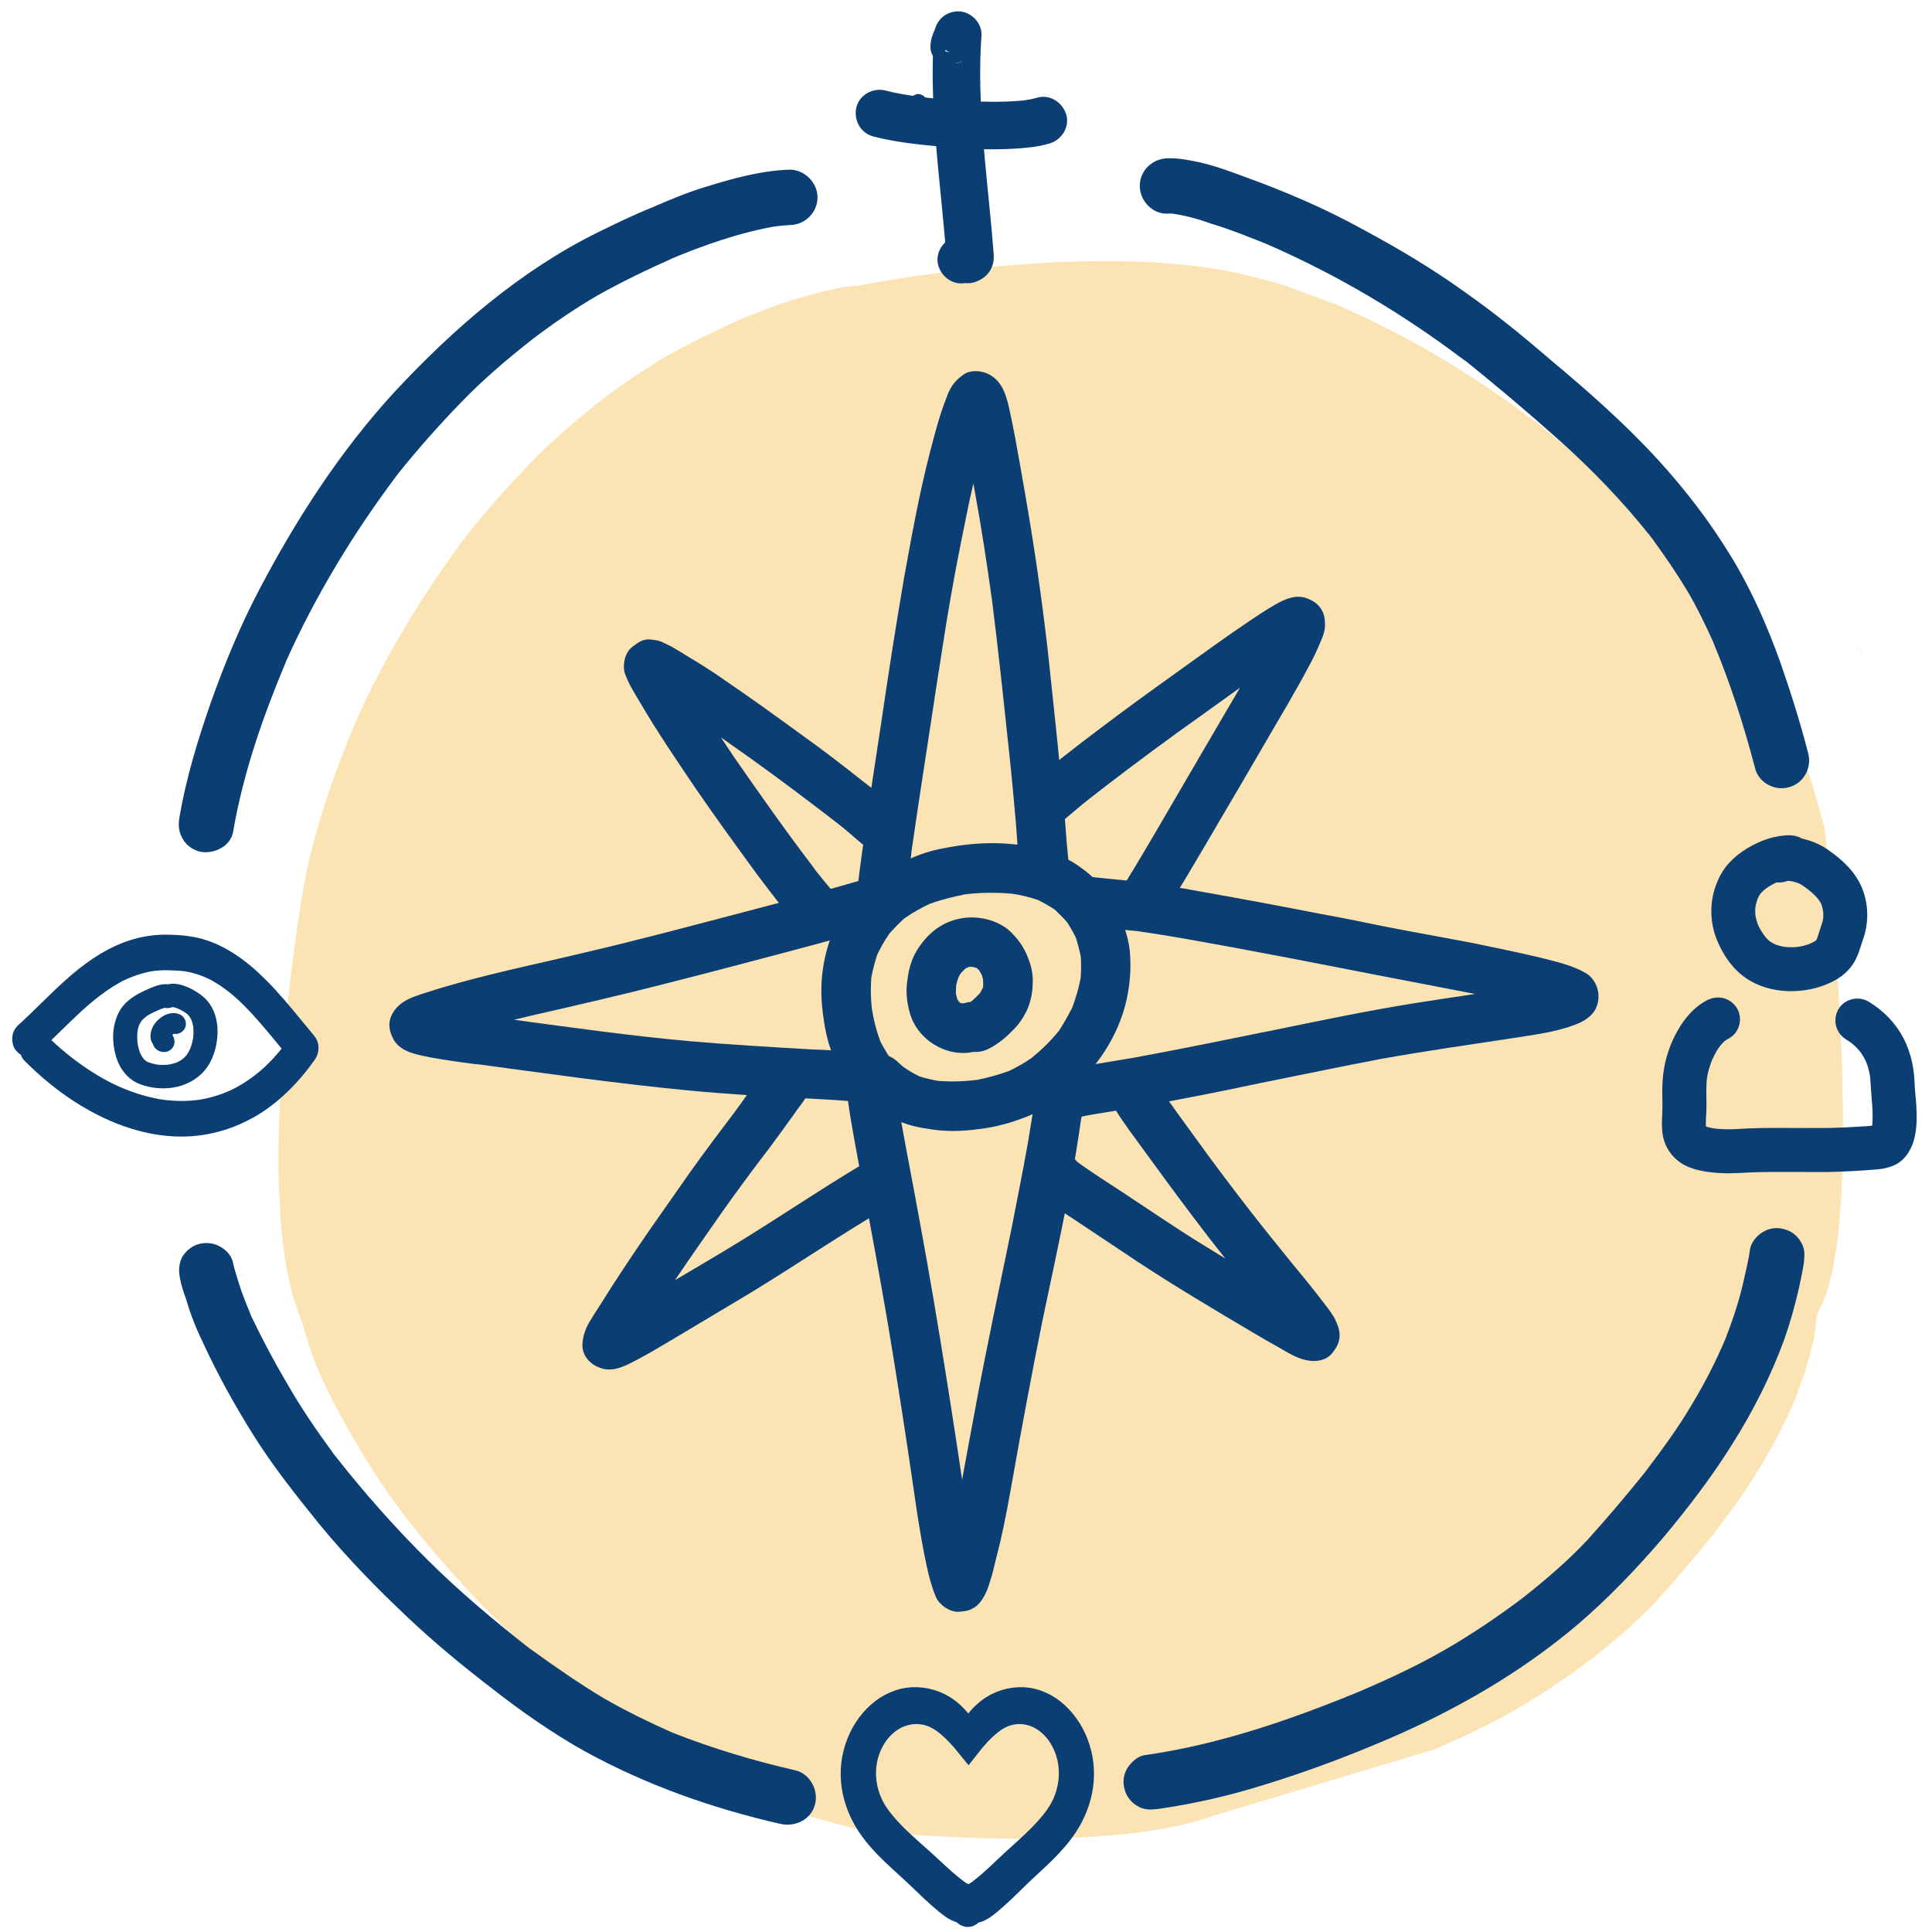 <?xml version="1.0" encoding="UTF-8"?>
<svg xmlns="http://www.w3.org/2000/svg" xmlns:xlink="http://www.w3.org/1999/xlink" width="111px" height="111px" viewBox="0 0 111 111" version="1.1">
  <title>Group 28</title>
  <defs>
    <polygon id="path-1" points="0 0 71 0 71 73 0 73"></polygon>
  </defs>
  <g id="Startseite" stroke="none" stroke-width="1" fill="none" fill-rule="evenodd">
    <g id="EKvW-Ehrenamtsportal-01" transform="translate(-904, -1319)">
      <g id="Group-28" transform="translate(905, 1320)">
        <g id="Group-3" transform="translate(29, 22)">
          <mask id="mask-2" fill="white">
            <use xlink:href="#path-1"></use>
          </mask>
          <g id="Clip-2"></g>
        </g>
        <g id="Group-22" transform="translate(15, 14)">
          <path d="M15.307,75.19 C15.285,75.161 15.263,75.13 15.241,75.098 C15.234,75.088 15.226,75.079 15.218,75.069 C15.248,75.109 15.277,75.15 15.307,75.19" id="Fill-1" fill="#0B3F73"></path>
          <path d="M15.059,74.867 C15.112,74.935 15.166,75.001 15.219,75.069 C15.186,75.025 15.154,74.981 15.122,74.937 C15.102,74.913 15.081,74.889 15.059,74.867" id="Fill-3" fill="#0B3F73"></path>
          <path d="M26.218,86.026 C26.25,86.049 26.282,86.073 26.314,86.096 C26.295,86.08 26.276,86.066 26.257,86.051 C26.244,86.042 26.232,86.034 26.218,86.026" id="Fill-5" fill="#0B3F73"></path>
          <path d="M26.542,86.275 C26.52,86.252 26.497,86.231 26.475,86.211 C26.421,86.173 26.368,86.134 26.314,86.096 C26.391,86.155 26.466,86.216 26.542,86.275" id="Fill-7" fill="#0B3F73"></path>
          <path d="M10.337,66.888 C10.384,66.987 10.431,67.085 10.479,67.183 C10.467,67.155 10.456,67.127 10.444,67.099 C10.413,67.029 10.379,66.959 10.337,66.888" id="Fill-9" fill="#0B3F73"></path>
          <path d="M10.511,67.261 C10.502,67.239 10.493,67.217 10.484,67.194 C10.482,67.191 10.481,67.187 10.479,67.183 C10.49,67.21 10.5,67.235 10.511,67.261" id="Fill-11" fill="#0B3F73"></path>
          <path d="M40.408,4.499 C40.437,4.495 40.465,4.494 40.494,4.49 C40.56,4.478 40.624,4.46 40.69,4.448 C40.597,4.466 40.508,4.483 40.408,4.499" id="Fill-13" fill="#0B3F73"></path>
          <path d="M90.985,22.488 C90.941,22.432 90.895,22.377 90.851,22.321 C90.877,22.358 90.904,22.394 90.931,22.431 C90.949,22.449 90.966,22.469 90.985,22.488" id="Fill-15" fill="#0B3F73"></path>
          <g id="Group-19" transform="translate(0, 0)" fill="#FCE3B4">
            <path d="M88.826,32.586 C88.18,30.101 87.384,27.64 86.39,25.279 C86.422,25.358 86.464,25.439 86.503,25.518 C86.024,24.467 85.52,23.398 84.924,22.396 C84.309,21.372 83.632,20.39 82.931,19.43 C82.874,19.367 82.825,19.302 82.778,19.23 C81.214,17.268 79.473,15.463 77.617,13.796 C75.753,12.131 73.839,10.516 71.875,8.95 C71.975,9.049 72.099,9.124 72.198,9.223 C68.669,6.539 64.867,4.277 60.815,2.513 L57.584,1.32 L55.349,0.742 C46.566,-1.25 33.378,1.399 33.378,1.399 C33.083,1.422 32.789,1.449 32.495,1.49 C30.333,1.882 28.277,2.611 26.27,3.462 C26.394,3.413 26.518,3.363 26.642,3.313 C25.176,3.959 23.734,4.655 22.318,5.451 C21.022,6.205 19.792,7.05 18.588,7.962 C17.142,9.099 15.744,10.286 14.464,11.615 C13.203,12.923 12.014,14.258 10.872,15.684 C8.325,19.062 6.121,22.689 4.388,26.565 C4.399,26.544 4.41,26.523 4.423,26.502 C3.106,29.634 1.962,32.915 1.391,36.27 C1.391,36.27 -1.739,54.096 1.393,61.055 C1.467,61.403 1.591,61.751 1.691,62.099 C1.898,62.788 2.168,63.436 2.444,64.1 C2.458,64.131 2.471,64.163 2.484,64.194 C3.113,65.502 3.786,66.769 4.524,68.014 C5.316,69.389 6.196,70.675 7.122,71.936 C7.166,71.989 7.205,72.044 7.242,72.098 C8.93,74.249 10.733,76.285 12.676,78.204 C14.43,79.934 16.319,81.527 18.258,83.051 C18.337,83.101 18.408,83.152 18.475,83.211 C19.859,84.215 21.266,85.191 22.717,86.058 C23.989,86.791 25.308,87.428 26.629,88.017 C28.942,88.927 31.299,89.636 33.703,90.184 C33.703,90.184 47.387,91.66 53.709,89.319 L66.43,85.505 C66.348,85.54 66.268,85.58 66.186,85.615 C66.31,85.566 66.434,85.516 66.559,85.466 L66.535,85.457 C68.1,84.78 69.627,84.06 71.107,83.205 C72.643,82.307 74.111,81.317 75.534,80.24 C76.816,79.22 78.071,78.153 79.185,76.966 C80.329,75.7 81.425,74.409 82.497,73.073 C83.433,71.832 84.381,70.566 85.174,69.212 C85.925,67.977 86.58,66.695 87.142,65.367 C87.572,64.255 87.953,63.104 88.207,61.929 C88.331,61.358 88.274,60.721 88.555,60.19 C91.392,54.822 88.826,32.586 88.826,32.586" id="Fill-17"></path>
          </g>
          <path d="M90.736,22.165 C90.75,22.188 90.763,22.209 90.777,22.23 C90.801,22.261 90.826,22.291 90.85,22.321 C90.812,22.269 90.774,22.217 90.736,22.165" id="Fill-20" fill="#0B3F73"></path>
        </g>
        <path d="M53.026,61.121 C53.066,61.127 53.106,61.134 53.147,61.14 C53.106,61.135 53.066,61.127 53.026,61.121 M52.769,61.096 C52.807,61.096 52.847,61.099 52.888,61.104 C52.849,61.101 52.809,61.099 52.769,61.096 M49.952,59.543 L49.952,59.521 C49.988,59.57 50.032,59.625 50.075,59.681 C50.072,59.68 50.069,59.679 50.065,59.678 C50.03,59.632 49.993,59.587 49.952,59.543 M49.486,58.655 C49.519,58.712 49.547,58.767 49.572,58.823 C49.543,58.767 49.514,58.712 49.486,58.655 M60.544,57.035 C60.526,57.08 60.509,57.125 60.491,57.169 C60.506,57.122 60.525,57.078 60.544,57.035 M61.083,55.246 C61.078,55.31 61.073,55.375 61.068,55.438 C61.068,55.379 61.074,55.314 61.083,55.246 M60.815,52.877 C60.864,52.975 60.911,53.073 60.957,53.175 C60.897,53.076 60.855,52.976 60.815,52.877 M50.087,52.653 C50.058,52.687 50.029,52.721 49.996,52.754 C50.026,52.72 50.056,52.686 50.087,52.653 M50.218,52.465 C50.176,52.534 50.134,52.595 50.087,52.652 C50.13,52.59 50.173,52.528 50.218,52.465 M59.623,51.275 C59.683,51.316 59.743,51.357 59.803,51.4 C59.736,51.361 59.678,51.32 59.623,51.275 M52.343,50.953 C52.282,50.977 52.218,51 52.148,51.023 C52.213,50.999 52.278,50.977 52.343,50.953 M54.833,50.313 C54.757,50.328 54.67,50.344 54.581,50.358 C54.665,50.343 54.749,50.328 54.833,50.313 M57.141,50.345 C57.66,50.424 58.156,50.542 58.648,50.713 C58.984,50.883 59.296,51.056 59.602,51.262 C59.861,51.506 60.098,51.745 60.329,52.01 C60.505,52.293 60.663,52.569 60.806,52.857 C60.924,53.23 61.016,53.578 61.093,53.95 C61.126,54.363 61.116,54.776 61.087,55.189 C60.972,55.783 60.812,56.349 60.595,56.91 C60.354,57.37 60.11,57.812 59.831,58.235 C59.36,58.811 58.846,59.311 58.277,59.777 C57.861,60.062 57.443,60.311 56.985,60.519 C57.096,60.475 57.207,60.43 57.34,60.386 C56.616,60.68 55.908,60.887 55.157,61.039 C54.415,61.134 53.674,61.155 52.932,61.106 C52.566,61.045 52.208,60.959 51.841,60.849 C51.504,60.685 51.195,60.505 50.88,60.284 C50.777,60.191 50.67,60.089 50.551,59.987 C50.413,59.855 50.256,59.754 50.088,59.686 C49.905,59.427 49.743,59.149 49.594,58.866 C49.354,58.238 49.19,57.591 49.086,56.925 C49.086,56.927 49.087,56.93 49.087,56.932 C49.026,56.349 49.014,55.763 49.06,55.169 C49.146,54.716 49.252,54.299 49.397,53.863 C49.364,53.945 49.319,54.027 49.28,54.109 C49.508,53.592 49.768,53.119 50.087,52.653 C50.364,52.342 50.645,52.047 50.953,51.768 C51.426,51.441 51.908,51.162 52.451,50.914 C53.122,50.681 53.795,50.508 54.479,50.377 C55.373,50.275 56.249,50.271 57.141,50.345 M52.969,47.784 C51.971,47.983 51.017,48.427 50.129,48.893 C49.042,49.492 48.199,50.446 47.489,51.445 C47.134,51.933 46.845,52.532 46.646,53.109 C46.424,53.774 46.291,54.44 46.224,55.128 C46.135,56.06 46.224,56.991 46.38,57.923 C46.601,59.232 47.112,60.497 47.955,61.54 C48.088,61.703 48.26,61.813 48.45,61.879 C48.482,61.916 48.517,61.951 48.554,61.984 C48.776,62.205 48.998,62.427 49.264,62.605 C49.708,62.938 50.107,63.182 50.617,63.404 C51.194,63.648 51.771,63.781 52.392,63.869 C53.346,64.025 54.278,64.003 55.232,63.869 C56.231,63.759 57.163,63.492 58.094,63.115 C59.048,62.716 59.914,62.139 60.713,61.451 C62.266,60.075 63.442,58.123 63.797,56.082 C63.93,55.35 63.974,54.64 63.93,53.907 C63.885,52.975 63.575,52.132 63.197,51.311 C62.909,50.624 62.377,50.025 61.866,49.492 C61.578,49.181 61.201,48.915 60.846,48.671 C60.491,48.427 60.069,48.227 59.648,48.072 C58.489,47.626 57.265,47.442 56.036,47.442 C55.006,47.442 53.971,47.571 52.969,47.784" id="Fill-1" fill="#0B3F73"></path>
        <path d="M54.346,20.527 C54.102,20.704 53.924,20.86 53.747,21.104 C53.592,21.326 53.481,21.548 53.392,21.814 C52.97,22.857 52.704,23.944 52.416,25.031 C51.794,27.449 51.351,29.934 50.907,32.397 C50.441,35.126 50.019,37.855 49.62,40.584 C49.243,43.092 48.844,45.599 48.511,48.106 C48.378,49.06 48.267,49.992 48.178,50.946 C48.089,51.722 48.888,52.366 49.598,52.366 C49.975,52.366 50.33,52.211 50.596,51.944 C50.885,51.656 50.974,51.323 51.018,50.946 C51.129,49.903 51.24,48.838 51.395,47.795 C51.373,47.928 51.351,48.062 51.329,48.172 C51.639,46.065 51.95,43.957 52.283,41.827 C52.638,39.475 52.993,37.145 53.37,34.793 C53.703,32.73 54.102,30.667 54.523,28.625 C54.641,28.012 54.778,27.399 54.924,26.785 C54.953,26.947 54.983,27.11 55.012,27.272 C55.389,29.313 55.699,31.377 55.988,33.44 C55.974,33.357 55.968,33.282 55.961,33.204 C56.353,36.308 56.681,39.411 57.008,42.515 C57.142,43.757 57.253,45 57.364,46.242 C57.43,47.152 57.474,48.039 57.608,48.949 C57.674,49.282 57.985,49.615 58.273,49.792 C58.584,49.97 58.983,50.036 59.36,49.925 C59.715,49.836 60.026,49.592 60.203,49.282 C60.391,48.982 60.404,48.683 60.377,48.37 C60.378,48.378 60.38,48.386 60.381,48.394 C60.314,47.795 60.27,47.218 60.226,46.619 C60.159,45.643 60.048,44.667 59.959,43.691 C59.715,41.206 59.449,38.721 59.183,36.236 C58.85,33.396 58.451,30.578 57.963,27.76 C57.763,26.562 57.541,25.342 57.319,24.121 C57.208,23.544 57.097,22.968 56.964,22.391 C56.809,21.703 56.587,20.993 55.966,20.594 C55.725,20.429 55.385,20.323 55.05,20.323 C54.797,20.323 54.547,20.384 54.346,20.527" id="Fill-3" fill="#0B3F73"></path>
        <path d="M48.564,59.602 C47.765,59.824 47.41,60.6 47.566,61.355 C47.699,61.976 47.765,62.642 47.876,63.285 C48.098,64.594 48.342,65.881 48.586,67.19 C49.074,69.764 49.54,72.315 49.984,74.889 C50.406,77.418 50.805,79.926 51.182,82.455 C51.515,84.629 51.781,86.848 52.247,89 C52.38,89.621 52.536,90.198 52.78,90.775 C52.979,91.219 53.623,91.663 54.133,91.596 C54.421,91.574 54.643,91.552 54.91,91.396 C55.198,91.241 55.398,90.975 55.553,90.686 C55.775,90.287 55.886,89.821 56.019,89.4 C56.174,88.801 56.307,88.201 56.463,87.602 C56.751,86.382 56.973,85.117 57.195,83.875 C57.727,80.88 58.282,77.907 58.881,74.933 C59.414,72.426 59.946,69.919 60.434,67.412 C60.691,66.05 60.917,64.679 61.112,63.303 C61.152,63.169 61.172,63.029 61.171,62.888 C61.233,62.441 61.29,61.993 61.345,61.545 C61.339,61.613 61.333,61.683 61.322,61.754 C61.344,61.621 61.366,61.51 61.388,61.399 C61.455,61 61.433,60.645 61.233,60.29 C61.055,59.979 60.745,59.735 60.39,59.646 C59.702,59.447 58.77,59.868 58.637,60.645 C58.571,61.022 58.526,61.421 58.482,61.821 C58.432,62.158 58.33,62.545 58.342,62.907 C58.254,63.491 58.147,64.076 58.06,64.639 C57.772,66.28 57.439,67.9 57.128,69.52 C56.418,73.003 55.664,76.487 55.02,79.992 C54.766,81.332 54.525,82.671 54.277,84.011 C53.872,81.294 53.447,78.558 53.001,75.843 C52.536,72.981 52.025,70.141 51.493,67.279 C51.226,65.881 50.96,64.483 50.716,63.085 C50.605,62.531 50.517,61.976 50.428,61.421 C50.383,61.155 50.361,60.867 50.295,60.6 C50.184,59.953 49.534,59.553 48.922,59.553 C48.799,59.553 48.679,59.569 48.564,59.602" id="Fill-5" fill="#0B3F73"></path>
        <path d="M64.401,52.507 C64.363,52.502 64.325,52.497 64.287,52.491 C64.257,52.488 64.228,52.485 64.198,52.483 C64.262,52.494 64.331,52.502 64.401,52.507 M62.092,49.426 L61.981,49.426 C61.226,49.271 60.45,49.626 60.25,50.425 C60.051,51.113 60.472,52.022 61.226,52.155 C61.626,52.244 62.025,52.266 62.402,52.311 C63.013,52.368 63.607,52.425 64.198,52.483 C64.168,52.477 64.139,52.472 64.111,52.466 C64.17,52.474 64.228,52.483 64.287,52.491 C64.354,52.498 64.421,52.503 64.488,52.51 C64.459,52.51 64.43,52.509 64.401,52.507 C66.279,52.77 68.156,53.127 70.013,53.465 C72.032,53.842 74.029,54.219 76.048,54.618 C78.51,55.106 81.018,55.572 83.503,56.06 C83.581,56.076 83.659,56.092 83.737,56.108 C82.571,56.285 81.417,56.454 80.263,56.637 C77.645,57.059 75.071,57.591 72.475,58.124 C69.702,58.679 66.951,59.255 64.155,59.766 C62.469,60.054 60.783,60.298 59.119,60.675 C58.364,60.853 57.921,61.696 58.12,62.428 C58.342,63.205 59.119,63.604 59.873,63.427 C61.315,63.072 62.78,62.872 64.244,62.628 C66.618,62.206 69.014,61.74 71.388,61.23 C73.718,60.764 76.048,60.276 78.377,59.832 C80.862,59.389 83.347,59.034 85.832,58.656 C87.053,58.457 88.317,58.324 89.471,57.88 C90.048,57.68 90.625,57.303 90.78,56.682 C90.98,55.994 90.669,55.217 90.07,54.884 C89.293,54.441 88.339,54.241 87.496,54.019 C86.187,53.709 84.878,53.442 83.591,53.176 C82.149,52.91 80.729,52.644 79.309,52.377 C77.8,52.089 76.292,51.756 74.783,51.49 C72.52,51.046 70.257,50.625 67.994,50.225 C66.84,50.003 65.664,49.826 64.488,49.67 C63.556,49.56 62.624,49.493 61.715,49.382 C61.826,49.404 61.959,49.426 62.092,49.426" id="Fill-7" fill="#0B3F73"></path>
        <path d="M27.014,57.383 C27.05,57.387 27.085,57.391 27.117,57.398 C27.083,57.393 27.048,57.389 27.014,57.383 M48.95,49.433 C48.084,49.677 47.219,49.943 46.354,50.165 C44.845,50.587 43.314,50.986 41.805,51.385 C38.743,52.184 35.704,53.005 32.642,53.715 C29.602,54.447 26.54,55.046 23.567,56 C23.079,56.156 22.547,56.311 22.125,56.6 C21.792,56.844 21.526,57.154 21.415,57.554 C21.304,57.975 21.415,58.352 21.615,58.73 C22.036,59.462 22.99,59.595 23.723,59.75 C24.654,59.928 25.609,60.039 26.54,60.172 C26.43,60.149 26.296,60.127 26.163,60.105 C30.246,60.66 34.328,61.237 38.411,61.636 C40.696,61.858 42.981,61.991 45.244,62.102 C46.487,62.169 47.752,62.235 48.994,62.368 C49.349,62.39 49.748,62.191 49.992,61.947 C50.259,61.68 50.414,61.325 50.414,60.948 C50.414,60.571 50.259,60.194 49.992,59.928 C49.704,59.639 49.371,59.55 48.994,59.528 C47.818,59.395 46.664,59.329 45.488,59.284 C43.203,59.151 40.918,59.018 38.61,58.818 C35.239,58.517 31.884,58.039 28.531,57.59 C28.859,57.509 29.187,57.43 29.514,57.354 C32.132,56.755 34.75,56.156 37.323,55.49 C39.609,54.913 41.872,54.314 44.135,53.715 C45.377,53.382 46.642,53.05 47.885,52.695 C48.484,52.517 49.083,52.34 49.704,52.184 C50.458,51.985 50.902,51.164 50.702,50.431 C50.515,49.792 49.929,49.393 49.296,49.393 C49.182,49.393 49.065,49.405 48.95,49.433" id="Fill-9" fill="#0B3F73"></path>
        <path d="M35.279,36.205 C34.902,36.516 34.747,37.226 34.902,37.692 C35.124,38.313 35.479,38.868 35.812,39.423 C36.788,41.087 37.875,42.684 38.94,44.259 C40.094,45.946 41.292,47.587 42.49,49.229 C43.289,50.294 44.088,51.337 44.953,52.358 C45.441,52.957 46.44,52.868 46.95,52.358 C47.216,52.092 47.371,51.737 47.371,51.359 C47.371,50.938 47.194,50.649 46.95,50.339 C46.525,49.833 46.102,49.327 45.711,48.822 C45.744,48.861 45.779,48.901 45.818,48.941 C44.221,46.855 42.69,44.681 41.181,42.507 C40.924,42.128 40.671,41.747 40.418,41.365 C40.569,41.472 40.72,41.579 40.871,41.686 C42.613,42.898 44.312,44.155 45.988,45.435 C46.501,45.829 47.011,46.212 47.505,46.611 C47.993,47.011 48.459,47.454 48.969,47.832 C49.257,48.031 49.723,48.053 50.056,47.965 C50.411,47.876 50.722,47.632 50.921,47.321 C51.099,46.988 51.165,46.589 51.055,46.212 C50.944,45.835 50.722,45.613 50.411,45.369 C50.403,45.365 50.395,45.36 50.387,45.356 C49.785,44.865 49.195,44.346 48.57,43.882 C47.394,42.95 46.218,42.041 44.997,41.175 C43.511,40.088 42.024,39.023 40.493,37.98 C39.828,37.514 39.118,37.071 38.408,36.649 C38.142,36.472 37.853,36.316 37.565,36.139 C37.387,36.05 37.188,35.961 37.01,35.873 C36.788,35.784 36.566,35.762 36.344,35.739 C36.313,35.735 36.282,35.734 36.252,35.734 C35.874,35.734 35.567,35.979 35.279,36.205" id="Fill-11" fill="#0B3F73"></path>
        <path d="M74.1,35.969 C74.056,35.996 74.012,36.018 73.967,36.039 C74.012,36.015 74.055,35.992 74.1,35.969 M71.903,33.95 C71.193,34.394 70.483,34.882 69.773,35.37 C68.287,36.413 66.823,37.478 65.336,38.543 C63.916,39.563 62.496,40.628 61.098,41.693 C60.344,42.27 59.589,42.869 58.857,43.468 C58.547,43.735 58.214,44.001 57.925,44.289 C57.393,44.844 57.371,45.754 57.925,46.308 C58.458,46.841 59.39,46.863 59.922,46.308 C60.166,46.064 60.433,45.842 60.677,45.643 C61.228,45.168 61.795,44.725 62.364,44.289 C62.364,44.289 62.363,44.289 62.363,44.289 C64.293,42.803 66.246,41.361 68.22,39.963 C68.894,39.484 69.567,38.996 70.241,38.51 C70.174,38.624 70.107,38.739 70.04,38.853 C69.197,40.296 68.353,41.738 67.51,43.18 C66.246,45.332 65.025,47.484 63.716,49.614 C63.295,50.258 63.561,51.167 64.227,51.545 C64.892,51.944 65.758,51.7 66.157,51.034 C67.555,48.793 68.864,46.486 70.217,44.201 C71.149,42.603 72.081,41.006 73.013,39.408 C73.412,38.698 73.834,37.988 74.211,37.256 C74.433,36.857 74.633,36.435 74.81,36.013 C74.987,35.614 75.165,35.215 75.121,34.749 C75.121,34.482 75.054,34.238 74.921,34.017 C74.721,33.684 74.433,33.506 74.078,33.373 C73.919,33.312 73.757,33.286 73.596,33.286 C72.994,33.286 72.394,33.653 71.903,33.95" id="Fill-13" fill="#0B3F73"></path>
        <path d="M42.868,60.603 C42.668,60.891 42.446,61.18 42.247,61.446 C41.759,62.134 41.27,62.822 40.76,63.487 C39.762,64.796 38.786,66.128 37.854,67.481 C36.9,68.835 35.946,70.188 35.036,71.564 C34.503,72.362 33.971,73.183 33.461,74.004 C33.283,74.27 33.106,74.559 32.928,74.847 C32.662,75.269 32.484,75.735 32.462,76.245 C32.44,76.889 32.906,77.399 33.505,77.598 C34.304,77.887 35.102,77.377 35.79,77.022 C36.5,76.644 37.21,76.201 37.898,75.801 C39.34,74.936 40.76,74.093 42.202,73.228 C44.776,71.652 47.261,69.966 49.857,68.435 C50.523,68.036 50.767,67.17 50.367,66.483 C49.968,65.839 49.08,65.595 48.415,65.972 C46.085,67.37 43.822,68.901 41.515,70.321 C40.278,71.084 39.022,71.809 37.783,72.548 C38.645,71.26 39.546,69.992 40.427,68.724 C41.337,67.437 42.269,66.172 43.223,64.93 C43.689,64.308 44.133,63.687 44.599,63.044 C44.82,62.711 45.087,62.4 45.309,62.045 C45.73,61.38 45.464,60.492 44.798,60.093 C44.576,59.964 44.338,59.904 44.104,59.904 C43.613,59.904 43.138,60.168 42.868,60.603" id="Fill-15" fill="#0B3F73"></path>
        <path d="M70.849,68.599 C70.807,68.543 70.761,68.484 70.707,68.417 C70.754,68.478 70.802,68.538 70.849,68.599 M63.607,60.851 C62.964,61.228 62.676,62.138 63.097,62.781 C63.585,63.558 64.14,64.29 64.672,65.022 C65.626,66.331 66.581,67.64 67.557,68.927 C68.154,69.724 68.767,70.519 69.393,71.303 C68.803,70.944 68.213,70.581 67.623,70.214 C66.359,69.415 65.116,68.572 63.874,67.751 C62.868,67.074 61.843,66.452 60.887,65.748 C60.884,65.742 60.881,65.738 60.878,65.732 C60.39,65.133 59.37,65.222 58.859,65.732 C58.593,65.998 58.438,66.375 58.438,66.73 C58.438,67.152 58.615,67.44 58.859,67.751 C59.037,67.973 59.347,68.128 59.569,68.284 C59.991,68.594 60.435,68.883 60.878,69.171 C62.01,69.925 63.141,70.68 64.273,71.434 C66.492,72.898 68.777,74.252 71.062,75.605 C71.506,75.872 71.972,76.138 72.416,76.382 C72.882,76.648 73.325,76.937 73.836,77.092 C74.413,77.269 75.145,77.247 75.544,76.737 C75.788,76.426 75.966,76.138 75.966,75.716 C75.966,75.339 75.81,75.028 75.655,74.696 C75.544,74.518 75.411,74.318 75.278,74.141 C75.056,73.853 74.834,73.564 74.59,73.253 C74.124,72.654 73.636,72.078 73.148,71.478 C72.375,70.518 71.603,69.575 70.849,68.599 C70.877,68.635 70.903,68.67 70.929,68.705 C69.864,67.329 68.799,65.932 67.779,64.512 C67.024,63.469 66.248,62.426 65.538,61.361 C65.27,60.915 64.802,60.657 64.315,60.657 C64.077,60.657 63.834,60.72 63.607,60.851" id="Fill-17" fill="#0B3F73"></path>
        <path d="M55.254,56.132 C55.218,56.186 55.18,56.24 55.139,56.293 C55.176,56.244 55.213,56.188 55.254,56.132 M55.483,55.752 C55.48,55.807 55.477,55.862 55.471,55.916 C55.471,55.859 55.476,55.805 55.483,55.752 M54.497,54.607 C54.496,54.608 54.494,54.609 54.493,54.61 C54.456,54.623 54.419,54.637 54.384,54.651 C54.422,54.636 54.459,54.621 54.497,54.607 M54.859,54.55 C54.938,54.564 55.014,54.583 55.088,54.608 C55.107,54.619 55.125,54.63 55.143,54.641 C55.18,54.675 55.217,54.709 55.254,54.745 C55.309,54.837 55.361,54.929 55.412,55.026 C55.435,55.105 55.457,55.187 55.478,55.272 C55.487,55.414 55.49,55.555 55.485,55.697 C55.482,55.709 55.479,55.722 55.475,55.735 C55.417,55.857 55.357,55.968 55.289,56.076 C55.137,56.228 54.985,56.378 54.833,56.515 C54.81,56.532 54.788,56.548 54.765,56.565 C54.66,56.573 54.556,56.592 54.453,56.622 C54.44,56.627 54.427,56.633 54.413,56.638 C54.424,56.633 54.436,56.628 54.448,56.623 C54.43,56.629 54.412,56.634 54.393,56.64 C54.333,56.642 54.274,56.642 54.214,56.64 C54.204,56.637 54.194,56.633 54.184,56.63 C54.184,56.629 54.183,56.629 54.182,56.629 C54.147,56.595 54.111,56.561 54.075,56.526 C54.051,56.487 54.027,56.448 54.004,56.409 C53.972,56.303 53.943,56.199 53.919,56.088 C53.92,55.919 53.923,55.755 53.938,55.587 C53.973,55.449 54.01,55.317 54.055,55.181 C54.094,55.094 54.14,55.01 54.192,54.928 C54.277,54.831 54.369,54.739 54.467,54.648 C54.522,54.618 54.578,54.589 54.635,54.564 C54.653,54.559 54.671,54.555 54.689,54.55 C54.746,54.549 54.803,54.549 54.859,54.55 M54.096,51.789 C53.031,52.011 52.232,52.699 51.677,53.608 C51.345,54.141 51.189,54.784 51.123,55.383 C51.034,55.982 51.1,56.559 51.256,57.136 C51.663,58.725 53.371,59.771 54.935,59.435 C55.217,59.456 55.512,59.398 55.782,59.266 C56.315,59 56.78,58.623 57.18,58.201 C57.513,57.89 57.779,57.491 57.979,57.092 C58.223,56.559 58.334,56.005 58.334,55.428 C58.356,54.984 58.245,54.496 58.09,54.096 C57.89,53.542 57.601,53.098 57.202,52.676 C56.632,52.039 55.7,51.709 54.823,51.709 C54.573,51.709 54.327,51.735 54.096,51.789" id="Fill-19" fill="#0B3F73"></path>
        <path d="M39.607,9.716 C38.513,10.039 37.47,10.486 36.426,10.934 C35.382,11.356 34.363,11.853 33.344,12.351 C28.87,14.563 25.042,17.893 21.662,21.522 C18.58,24.877 16.07,28.754 13.958,32.756 C12.814,34.918 11.87,37.205 11.05,39.541 C10.329,41.629 9.683,43.766 9.31,45.953 C9.235,46.401 9.26,46.774 9.484,47.171 C9.683,47.544 10.031,47.793 10.428,47.917 C11.199,48.116 12.243,47.668 12.392,46.798 C12.963,43.443 14.107,40.162 15.424,37.031 C15.411,37.052 15.4,37.073 15.389,37.094 C17.122,33.218 19.326,29.59 21.873,26.212 C23.015,24.786 24.204,23.452 25.465,22.143 C26.745,20.814 28.143,19.627 29.589,18.49 C30.794,17.578 32.023,16.733 33.319,15.979 C34.736,15.184 36.177,14.488 37.644,13.842 C37.519,13.891 37.395,13.941 37.271,13.991 C39.34,13.114 41.457,12.358 43.692,11.977 C43.599,11.994 43.51,12.011 43.41,12.027 C43.733,11.978 44.056,11.953 44.379,11.928 C45.224,11.928 45.97,11.232 45.97,10.337 C45.97,9.492 45.224,8.747 44.379,8.747 C42.763,8.796 41.123,9.244 39.607,9.716" id="Fill-21" fill="#0B3F73"></path>
        <path d="M18.22,82.597 C18.228,82.607 18.236,82.616 18.244,82.626 C18.206,82.573 18.167,82.518 18.123,82.465 C18.156,82.509 18.188,82.553 18.22,82.597 M29.316,93.624 C29.369,93.663 29.422,93.701 29.476,93.739 C29.409,93.68 29.339,93.629 29.259,93.579 C29.278,93.594 29.297,93.609 29.316,93.624 M10.455,70.465 C10.058,70.564 9.71,70.838 9.486,71.186 C9.262,71.608 9.262,71.981 9.337,72.429 C9.411,72.851 9.56,73.274 9.71,73.696 C9.958,74.566 10.306,75.411 10.704,76.231 C11.524,77.996 12.468,79.711 13.512,81.376 C14.656,83.215 16.023,84.93 17.39,86.62 C18.906,88.459 20.596,90.199 22.335,91.84 C23.901,93.331 25.591,94.723 27.306,96.04 C28.996,97.357 30.736,98.575 32.6,99.619 C36.13,101.558 39.932,102.9 43.859,103.794 C44.704,103.968 45.599,103.546 45.823,102.676 C46.046,101.881 45.549,100.911 44.704,100.713 C42.3,100.165 39.943,99.456 37.631,98.546 C36.31,97.957 34.99,97.32 33.719,96.587 C32.267,95.72 30.86,94.744 29.476,93.739 C29.498,93.76 29.521,93.781 29.543,93.803 C29.467,93.744 29.392,93.683 29.316,93.624 C29.284,93.601 29.252,93.578 29.22,93.555 C29.234,93.562 29.246,93.571 29.259,93.579 C27.321,92.056 25.431,90.463 23.678,88.733 C21.734,86.814 19.931,84.777 18.244,82.626 C18.266,82.658 18.287,82.689 18.309,82.718 C18.279,82.678 18.25,82.637 18.22,82.597 C18.167,82.529 18.113,82.463 18.061,82.395 C18.083,82.417 18.103,82.441 18.123,82.465 C17.198,81.204 16.318,79.917 15.525,78.543 C14.788,77.298 14.115,76.031 13.485,74.723 C13.494,74.745 13.503,74.768 13.512,74.79 C13.501,74.763 13.491,74.738 13.48,74.712 C13.433,74.614 13.385,74.516 13.338,74.417 C13.381,74.488 13.414,74.558 13.445,74.628 C13.17,73.965 12.899,73.317 12.692,72.627 C12.593,72.279 12.468,71.931 12.394,71.584 C12.344,71.186 11.996,70.813 11.673,70.639 C11.421,70.488 11.136,70.417 10.854,70.416 C10.718,70.416 10.584,70.432 10.455,70.465" id="Fill-23" fill="#0B3F73"></path>
        <path d="M100.301,69.774 C99.978,69.948 99.63,70.346 99.555,70.718 C99.481,71.315 99.332,71.887 99.207,72.458 C98.954,73.633 98.572,74.784 98.143,75.896 C97.581,77.224 96.925,78.506 96.175,79.741 C95.381,81.095 94.434,82.361 93.498,83.602 C92.426,84.938 91.329,86.229 90.185,87.495 C89.072,88.682 87.817,89.749 86.535,90.769 C85.112,91.846 83.644,92.835 82.108,93.733 C80.517,94.653 78.877,95.423 77.187,96.144 C77.311,96.094 77.435,96.045 77.559,95.995 C73.434,97.71 69.159,99.226 64.71,99.848 C64.337,99.922 63.964,100.27 63.765,100.593 C63.542,100.966 63.492,101.413 63.616,101.811 C63.716,102.209 63.989,102.557 64.337,102.755 C64.735,103.004 65.108,102.979 65.555,102.929 C67.618,102.631 69.681,102.159 71.644,101.538 C74.08,100.792 76.466,99.897 78.777,98.903 C82.704,97.213 86.408,95.076 89.663,92.317 C91.428,90.801 92.994,89.16 94.51,87.396 C95.952,85.681 97.343,83.866 98.536,81.953 C99.729,80.064 100.748,78.05 101.519,75.938 C101.842,75.018 102.115,74.049 102.339,73.08 C102.438,72.582 102.563,72.085 102.637,71.563 C102.687,71.116 102.712,70.743 102.463,70.346 C102.265,69.998 101.917,69.724 101.519,69.625 C101.377,69.581 101.228,69.558 101.079,69.558 C100.811,69.558 100.541,69.63 100.301,69.774" id="Fill-25" fill="#0B3F73"></path>
        <path d="M93.933,29.959 C93.906,29.922 93.879,29.886 93.853,29.849 C93.829,29.819 93.804,29.789 93.78,29.759 C93.827,29.831 93.876,29.896 93.933,29.959 M66.351,11.27 C66.391,11.273 66.431,11.276 66.47,11.281 C66.431,11.278 66.392,11.273 66.351,11.27 M66.076,8.095 C65.206,8.12 64.485,8.791 64.485,9.686 C64.485,10.531 65.206,11.301 66.076,11.276 C66.162,11.266 66.242,11.265 66.321,11.269 C67.098,11.374 67.854,11.589 68.586,11.848 C69.804,12.221 71.022,12.718 72.19,13.19 C72.066,13.14 71.941,13.091 71.817,13.041 C75.868,14.806 79.671,17.067 83.2,19.752 C83.101,19.652 82.977,19.578 82.877,19.478 C84.841,21.044 86.754,22.66 88.618,24.325 C90.475,25.992 92.216,27.797 93.78,29.759 C93.766,29.737 93.752,29.716 93.738,29.693 C93.777,29.745 93.815,29.797 93.853,29.849 C93.897,29.905 93.943,29.961 93.987,30.016 C93.968,29.998 93.95,29.978 93.933,29.959 C94.634,30.919 95.311,31.901 95.926,32.924 C96.522,33.926 97.026,34.996 97.505,36.047 C97.466,35.967 97.424,35.887 97.392,35.807 C98.386,38.169 99.182,40.629 99.828,43.115 C100.026,43.96 100.945,44.457 101.766,44.233 C102.635,44.009 103.108,43.115 102.885,42.27 C102.436,40.53 101.891,38.79 101.293,37.075 C100.547,34.987 99.654,32.949 98.51,31.06 C97.293,29.047 95.851,27.158 94.26,25.418 C92.371,23.356 90.284,21.516 88.146,19.727 C86.531,18.335 84.89,16.993 83.151,15.775 C81.287,14.433 79.323,13.265 77.285,12.171 C75.123,10.978 72.861,10.009 70.525,9.164 C69.655,8.841 68.785,8.518 67.89,8.319 C67.346,8.205 66.78,8.092 66.232,8.092 C66.18,8.092 66.128,8.093 66.076,8.095" id="Fill-27" fill="#0B3F73"></path>
        <path d="M101.874,47.791 C101.153,47.77 100.408,48.054 99.801,48.422 C99.489,48.611 99.188,48.839 98.941,49.109 C98.648,49.429 98.453,49.798 98.311,50.207 C98.032,51.009 98.065,51.915 98.383,52.7 C98.693,53.467 99.195,54.205 99.917,54.636 C100.539,55.008 101.288,55.162 102.007,55.145 C102.733,55.128 103.484,54.95 104.113,54.578 C104.405,54.406 104.659,54.176 104.834,53.885 C104.99,53.628 105.078,53.332 105.168,53.047 C105.22,52.882 105.279,52.72 105.332,52.555 C105.409,52.316 105.45,52.064 105.47,51.813 C105.507,51.362 105.442,50.889 105.293,50.462 C104.992,49.603 104.298,48.987 103.57,48.48 C103.29,48.285 102.991,48.141 102.664,48.041 C102.318,47.934 101.932,47.86 101.569,47.893 C101.358,47.913 101.172,47.954 100.982,48.052 C100.767,48.163 100.687,48.481 100.817,48.683 C100.958,48.902 101.218,48.967 101.448,48.848 C101.49,48.827 101.559,48.817 101.416,48.859 C101.439,48.853 101.461,48.843 101.484,48.837 C101.533,48.823 101.582,48.813 101.632,48.806 C101.592,48.812 101.551,48.817 101.51,48.823 C101.681,48.801 101.853,48.809 102.024,48.831 C101.983,48.825 101.942,48.82 101.901,48.814 C102.15,48.849 102.395,48.913 102.629,49.003 C102.656,49.013 102.682,49.024 102.708,49.035 C102.563,48.978 102.657,49.013 102.692,49.029 C102.744,49.053 102.795,49.079 102.845,49.107 C102.942,49.162 103.034,49.227 103.125,49.291 C103.182,49.331 103.238,49.371 103.293,49.412 C103.321,49.433 103.349,49.457 103.378,49.476 C103.258,49.397 103.381,49.479 103.411,49.503 C103.527,49.596 103.64,49.693 103.748,49.795 C103.856,49.897 103.959,50.004 104.055,50.117 C104.078,50.144 104.1,50.171 104.122,50.199 C104.144,50.226 104.15,50.259 104.098,50.168 C104.107,50.182 104.12,50.197 104.13,50.21 C104.173,50.269 104.213,50.33 104.251,50.393 C104.293,50.461 104.33,50.532 104.365,50.604 C104.391,50.657 104.343,50.591 104.351,50.571 C104.347,50.582 104.374,50.628 104.378,50.639 C104.394,50.68 104.408,50.721 104.422,50.763 C104.48,50.938 104.52,51.119 104.546,51.301 C104.541,51.26 104.535,51.219 104.53,51.179 C104.564,51.437 104.565,51.697 104.532,51.956 C104.538,51.915 104.543,51.874 104.549,51.833 C104.504,52.156 104.388,52.454 104.291,52.762 C104.256,52.873 104.222,52.984 104.184,53.095 C104.167,53.145 104.149,53.195 104.129,53.244 C104.125,53.255 104.12,53.265 104.116,53.276 C104.092,53.336 104.146,53.208 104.143,53.213 C104.128,53.239 104.118,53.269 104.104,53.296 C104.084,53.338 104.062,53.38 104.038,53.42 C104.025,53.441 104.012,53.461 103.998,53.482 C103.973,53.518 103.895,53.603 104.006,53.476 C103.934,53.558 103.86,53.63 103.778,53.701 C103.894,53.6 103.825,53.665 103.792,53.688 C103.763,53.709 103.734,53.728 103.704,53.747 C103.646,53.784 103.586,53.818 103.525,53.849 C103.461,53.883 103.396,53.914 103.331,53.943 C103.318,53.949 103.305,53.954 103.292,53.96 C103.218,53.993 103.389,53.921 103.335,53.942 C103.302,53.955 103.269,53.969 103.236,53.981 C102.952,54.089 102.656,54.16 102.355,54.202 C102.396,54.196 102.437,54.191 102.478,54.185 C102.112,54.234 101.742,54.237 101.377,54.189 C101.418,54.194 101.459,54.2 101.5,54.205 C101.25,54.171 101.003,54.114 100.766,54.027 C100.738,54.017 100.711,54.006 100.683,53.995 C100.579,53.954 100.76,54.03 100.693,54 C100.633,53.972 100.574,53.945 100.515,53.914 C100.406,53.857 100.301,53.792 100.201,53.721 C100.17,53.698 100.093,53.631 100.207,53.728 C100.185,53.709 100.162,53.692 100.14,53.673 C100.09,53.631 100.042,53.587 99.995,53.541 C99.954,53.499 99.914,53.457 99.875,53.413 C99.852,53.386 99.829,53.358 99.806,53.331 C99.794,53.316 99.783,53.302 99.771,53.287 C99.748,53.259 99.715,53.189 99.774,53.292 C99.738,53.23 99.685,53.173 99.643,53.113 C99.599,53.049 99.557,52.984 99.516,52.918 C99.437,52.788 99.364,52.653 99.3,52.515 C99.293,52.499 99.285,52.483 99.278,52.466 C99.248,52.399 99.273,52.46 99.288,52.492 C99.27,52.452 99.254,52.41 99.239,52.369 C99.21,52.291 99.183,52.213 99.16,52.133 C99.112,51.972 99.077,51.807 99.054,51.64 C99.059,51.68 99.065,51.721 99.07,51.762 C99.034,51.486 99.034,51.208 99.071,50.932 C99.066,50.973 99.06,51.014 99.055,51.055 C99.076,50.904 99.107,50.756 99.15,50.61 C99.171,50.539 99.194,50.469 99.219,50.4 C99.232,50.365 99.246,50.33 99.26,50.295 C99.289,50.222 99.251,50.322 99.246,50.327 C99.263,50.31 99.271,50.272 99.281,50.249 C99.339,50.126 99.402,50.007 99.48,49.897 C99.488,49.886 99.496,49.875 99.504,49.863 C99.544,49.807 99.469,49.908 99.47,49.907 C99.482,49.884 99.506,49.861 99.523,49.841 C99.564,49.792 99.608,49.744 99.653,49.698 C99.743,49.606 99.838,49.521 99.937,49.441 C99.946,49.434 99.968,49.421 99.973,49.413 C99.972,49.415 99.877,49.485 99.935,49.443 C99.96,49.424 99.985,49.406 100.01,49.387 C100.068,49.346 100.127,49.307 100.186,49.269 C100.296,49.199 100.41,49.133 100.526,49.073 C100.586,49.042 100.647,49.013 100.708,48.985 C100.736,48.972 100.765,48.959 100.794,48.946 C100.822,48.934 100.873,48.919 100.749,48.965 C100.767,48.958 100.785,48.95 100.803,48.943 C101.068,48.838 101.343,48.758 101.626,48.718 C101.585,48.724 101.544,48.729 101.503,48.735 C101.626,48.718 101.75,48.71 101.874,48.714 C102.115,48.721 102.346,48.496 102.335,48.252 C102.324,47.996 102.133,47.799 101.874,47.791" id="Fill-29" fill="#0B3F73"></path>
        <path d="M101.874,47.791 C101.153,47.77 100.408,48.054 99.801,48.422 C99.489,48.611 99.188,48.839 98.941,49.109 C98.648,49.429 98.453,49.798 98.311,50.207 C98.032,51.009 98.065,51.915 98.383,52.7 C98.693,53.467 99.195,54.205 99.917,54.636 C100.539,55.008 101.288,55.162 102.007,55.145 C102.733,55.128 103.484,54.95 104.113,54.578 C104.405,54.406 104.659,54.176 104.834,53.885 C104.99,53.628 105.078,53.332 105.168,53.047 C105.22,52.882 105.279,52.72 105.332,52.555 C105.409,52.316 105.45,52.064 105.47,51.813 C105.507,51.362 105.442,50.889 105.293,50.462 C104.992,49.603 104.298,48.987 103.57,48.48 C103.29,48.285 102.991,48.141 102.664,48.041 C102.318,47.934 101.932,47.86 101.569,47.893 C101.358,47.913 101.172,47.954 100.982,48.052 C100.767,48.163 100.687,48.481 100.817,48.683 C100.958,48.902 101.218,48.967 101.448,48.848 C101.49,48.827 101.559,48.817 101.416,48.859 C101.439,48.853 101.461,48.843 101.484,48.837 C101.533,48.823 101.582,48.813 101.632,48.806 C101.592,48.812 101.551,48.817 101.51,48.823 C101.681,48.801 101.853,48.809 102.024,48.831 C101.983,48.825 101.942,48.82 101.901,48.814 C102.15,48.849 102.395,48.913 102.629,49.003 C102.656,49.013 102.682,49.024 102.708,49.035 C102.563,48.978 102.657,49.013 102.692,49.029 C102.744,49.053 102.795,49.079 102.845,49.107 C102.942,49.162 103.034,49.227 103.125,49.291 C103.182,49.331 103.238,49.371 103.293,49.412 C103.321,49.433 103.349,49.457 103.378,49.476 C103.258,49.397 103.381,49.479 103.411,49.503 C103.527,49.596 103.64,49.693 103.748,49.795 C103.856,49.897 103.959,50.004 104.055,50.117 C104.078,50.144 104.1,50.171 104.122,50.199 C104.144,50.226 104.15,50.259 104.098,50.168 C104.107,50.182 104.12,50.197 104.13,50.21 C104.173,50.269 104.213,50.33 104.251,50.393 C104.293,50.461 104.33,50.532 104.365,50.604 C104.391,50.657 104.343,50.591 104.351,50.571 C104.347,50.582 104.374,50.628 104.378,50.639 C104.394,50.68 104.408,50.721 104.422,50.763 C104.48,50.938 104.52,51.119 104.546,51.301 C104.541,51.26 104.535,51.219 104.53,51.179 C104.564,51.437 104.565,51.697 104.532,51.956 C104.538,51.915 104.543,51.874 104.549,51.833 C104.504,52.156 104.388,52.454 104.291,52.762 C104.256,52.873 104.222,52.984 104.184,53.095 C104.167,53.145 104.149,53.195 104.129,53.244 C104.125,53.255 104.12,53.265 104.116,53.276 C104.092,53.336 104.146,53.208 104.143,53.213 C104.128,53.239 104.118,53.269 104.104,53.296 C104.084,53.338 104.062,53.38 104.038,53.42 C104.025,53.441 104.012,53.461 103.998,53.482 C103.973,53.518 103.895,53.603 104.006,53.476 C103.934,53.558 103.86,53.63 103.778,53.701 C103.894,53.6 103.825,53.665 103.792,53.688 C103.763,53.709 103.734,53.728 103.704,53.747 C103.646,53.784 103.586,53.818 103.525,53.849 C103.461,53.883 103.396,53.914 103.331,53.943 C103.318,53.949 103.305,53.954 103.292,53.96 C103.218,53.993 103.389,53.921 103.335,53.942 C103.302,53.955 103.269,53.969 103.236,53.981 C102.952,54.089 102.656,54.16 102.355,54.202 C102.396,54.196 102.437,54.191 102.478,54.185 C102.112,54.234 101.742,54.237 101.377,54.189 C101.418,54.194 101.459,54.2 101.5,54.205 C101.25,54.171 101.003,54.114 100.766,54.027 C100.738,54.017 100.711,54.006 100.683,53.995 C100.579,53.954 100.76,54.03 100.693,54 C100.633,53.972 100.574,53.945 100.515,53.914 C100.406,53.857 100.301,53.792 100.201,53.721 C100.17,53.698 100.093,53.631 100.207,53.728 C100.185,53.709 100.162,53.692 100.14,53.673 C100.09,53.631 100.042,53.587 99.995,53.541 C99.954,53.499 99.914,53.457 99.875,53.413 C99.852,53.386 99.829,53.358 99.806,53.331 C99.794,53.316 99.783,53.302 99.771,53.287 C99.748,53.259 99.715,53.189 99.774,53.292 C99.738,53.23 99.685,53.173 99.643,53.113 C99.599,53.049 99.557,52.984 99.516,52.918 C99.437,52.788 99.364,52.653 99.3,52.515 C99.293,52.499 99.285,52.483 99.278,52.466 C99.248,52.399 99.273,52.46 99.288,52.492 C99.27,52.452 99.254,52.41 99.239,52.369 C99.21,52.291 99.183,52.213 99.16,52.133 C99.112,51.972 99.077,51.807 99.054,51.64 C99.059,51.68 99.065,51.721 99.07,51.762 C99.034,51.486 99.034,51.208 99.071,50.932 C99.066,50.973 99.06,51.014 99.055,51.055 C99.076,50.904 99.107,50.756 99.15,50.61 C99.171,50.539 99.194,50.469 99.219,50.4 C99.232,50.365 99.246,50.33 99.26,50.295 C99.289,50.222 99.251,50.322 99.246,50.327 C99.263,50.31 99.271,50.272 99.281,50.249 C99.339,50.126 99.402,50.007 99.48,49.897 C99.488,49.886 99.496,49.875 99.504,49.863 C99.544,49.807 99.469,49.908 99.47,49.907 C99.482,49.884 99.506,49.861 99.523,49.841 C99.564,49.792 99.608,49.744 99.653,49.698 C99.743,49.606 99.838,49.521 99.937,49.441 C99.946,49.434 99.968,49.421 99.973,49.413 C99.972,49.415 99.877,49.485 99.935,49.443 C99.96,49.424 99.985,49.406 100.01,49.387 C100.068,49.346 100.127,49.307 100.186,49.269 C100.296,49.199 100.41,49.133 100.526,49.073 C100.586,49.042 100.647,49.013 100.708,48.985 C100.736,48.972 100.765,48.959 100.794,48.946 C100.822,48.934 100.873,48.919 100.749,48.965 C100.767,48.958 100.785,48.95 100.803,48.943 C101.068,48.838 101.343,48.758 101.626,48.718 C101.585,48.724 101.544,48.729 101.503,48.735 C101.626,48.718 101.75,48.71 101.874,48.714 C102.115,48.721 102.346,48.496 102.335,48.252 C102.324,47.996 102.133,47.799 101.874,47.791 Z" id="Stroke-31" stroke="#0B3F73" stroke-width="1.6" stroke-linecap="round" stroke-linejoin="round"></path>
        <path d="M97.471,57.164 C96.862,57.463 96.402,58.036 96.075,58.616 C95.742,59.205 95.508,59.856 95.394,60.522 C95.318,60.963 95.297,61.406 95.303,61.852 C95.308,62.247 95.323,62.64 95.301,63.034 C95.28,63.408 95.258,63.778 95.333,64.148 C95.414,64.546 95.645,64.879 95.969,65.116 C96.213,65.294 96.523,65.395 96.815,65.462 C97.154,65.539 97.504,65.578 97.85,65.597 C98.552,65.637 99.25,65.562 99.951,65.546 C100.819,65.526 101.688,65.535 102.557,65.535 C103.203,65.535 103.85,65.547 104.497,65.524 C105.001,65.507 105.506,65.48 106.009,65.447 C106.225,65.433 106.442,65.418 106.658,65.398 C106.823,65.383 106.994,65.373 107.156,65.335 C107.315,65.297 107.49,65.166 107.518,64.994 C107.369,65.108 107.219,65.222 107.07,65.336 C107.364,65.3 107.64,65.197 107.839,64.965 C108.02,64.755 108.136,64.505 108.204,64.237 C108.34,63.701 108.332,63.13 108.301,62.583 C108.276,62.135 108.212,61.688 108.199,61.239 C108.175,60.475 108.013,59.729 107.667,59.045 C107.284,58.288 106.666,57.667 105.943,57.23 C105.735,57.105 105.423,57.177 105.307,57.397 C105.188,57.623 105.251,57.899 105.474,58.033 C105.581,58.098 105.685,58.166 105.787,58.239 C105.814,58.258 105.84,58.278 105.866,58.297 C105.929,58.344 105.782,58.231 105.859,58.292 C105.909,58.332 105.958,58.373 106.007,58.415 C106.187,58.572 106.353,58.745 106.502,58.932 C106.51,58.941 106.517,58.95 106.524,58.959 C106.559,59.003 106.46,58.875 106.493,58.92 C106.509,58.942 106.526,58.963 106.542,58.985 C106.578,59.035 106.612,59.085 106.646,59.136 C106.709,59.233 106.768,59.331 106.822,59.433 C106.849,59.483 106.875,59.534 106.9,59.586 C106.912,59.61 106.923,59.635 106.934,59.659 C106.943,59.679 106.991,59.79 106.957,59.709 C106.924,59.631 106.961,59.719 106.969,59.739 C106.979,59.764 106.988,59.789 106.998,59.815 C107.02,59.873 107.04,59.931 107.059,59.99 C107.144,60.249 107.203,60.516 107.24,60.787 C107.234,60.745 107.229,60.704 107.223,60.663 C107.277,61.063 107.281,61.47 107.317,61.872 C107.353,62.283 107.387,62.696 107.389,63.11 C107.389,63.344 107.38,63.579 107.349,63.811 C107.354,63.77 107.36,63.729 107.365,63.687 C107.348,63.814 107.324,63.94 107.288,64.063 C107.271,64.12 107.25,64.174 107.23,64.229 C107.291,64.06 107.258,64.165 107.237,64.206 C107.224,64.232 107.21,64.258 107.195,64.283 C107.181,64.305 107.166,64.326 107.152,64.347 C107.11,64.409 107.226,64.258 107.194,64.293 C107.185,64.303 107.178,64.313 107.169,64.322 C107.153,64.34 107.135,64.358 107.117,64.374 C107.108,64.382 107.099,64.39 107.09,64.398 C107.054,64.43 107.207,64.315 107.145,64.354 C107.125,64.368 107.105,64.381 107.083,64.393 C107.073,64.399 107.061,64.404 107.051,64.409 C106.985,64.444 107.163,64.368 107.116,64.382 C107.064,64.398 107.014,64.413 106.96,64.421 C107.001,64.415 107.042,64.41 107.083,64.404 C107.079,64.405 107.074,64.405 107.07,64.406 C106.963,64.419 106.876,64.438 106.788,64.506 C106.715,64.562 106.637,64.652 106.622,64.747 C106.639,64.641 106.746,64.523 106.828,64.476 C107.19,64.267 106.958,64.428 106.928,64.433 C106.918,64.435 106.908,64.438 106.899,64.441 C106.867,64.448 106.834,64.452 106.802,64.456 C106.843,64.451 106.884,64.445 106.925,64.44 C106.519,64.493 106.107,64.513 105.699,64.537 C105.223,64.565 104.747,64.59 104.271,64.601 C103.548,64.619 102.824,64.605 102.101,64.605 C101.245,64.605 100.389,64.596 99.533,64.629 C99.142,64.644 98.752,64.68 98.361,64.681 C98.02,64.681 97.679,64.665 97.341,64.62 C97.383,64.626 97.424,64.631 97.465,64.637 C97.286,64.613 97.108,64.58 96.934,64.533 C96.853,64.512 96.773,64.486 96.695,64.457 C96.676,64.45 96.657,64.442 96.639,64.435 C96.782,64.487 96.711,64.466 96.678,64.45 C96.643,64.435 96.609,64.418 96.576,64.399 C96.544,64.382 96.512,64.363 96.482,64.343 C96.467,64.333 96.453,64.323 96.438,64.313 C96.38,64.272 96.533,64.392 96.478,64.343 C96.447,64.315 96.416,64.287 96.387,64.256 C96.371,64.239 96.349,64.221 96.339,64.2 L96.382,64.256 C96.372,64.244 96.363,64.231 96.354,64.217 C96.328,64.179 96.305,64.138 96.285,64.096 C96.276,64.079 96.247,64.012 96.28,64.089 C96.314,64.169 96.28,64.087 96.274,64.069 C96.243,63.977 96.224,63.882 96.21,63.785 C96.216,63.826 96.221,63.868 96.227,63.909 C96.168,63.438 96.249,62.958 96.244,62.486 C96.238,61.924 96.208,61.362 96.283,60.803 C96.277,60.844 96.272,60.885 96.266,60.927 C96.303,60.665 96.358,60.404 96.431,60.151 C96.466,60.033 96.504,59.917 96.545,59.802 C96.566,59.746 96.586,59.691 96.608,59.636 C96.617,59.615 96.646,59.571 96.644,59.548 C96.644,59.543 96.602,59.647 96.621,59.604 C96.629,59.586 96.637,59.567 96.645,59.549 C96.747,59.318 96.866,59.093 97.001,58.879 C97.033,58.828 97.066,58.778 97.1,58.729 C97.118,58.703 97.136,58.677 97.155,58.652 C97.164,58.639 97.174,58.626 97.183,58.614 C97.194,58.599 97.239,58.54 97.189,58.605 C97.137,58.673 97.199,58.594 97.211,58.579 C97.231,58.555 97.251,58.531 97.271,58.508 C97.311,58.461 97.352,58.416 97.394,58.372 C97.441,58.324 97.49,58.277 97.54,58.232 C97.564,58.21 97.589,58.188 97.615,58.167 C97.626,58.158 97.638,58.149 97.649,58.14 C97.687,58.107 97.548,58.214 97.615,58.166 C97.719,58.091 97.825,58.023 97.94,57.967 C98.159,57.86 98.236,57.531 98.107,57.331 C97.962,57.106 97.705,57.049 97.471,57.164" id="Fill-33" fill="#0B3F73"></path>
        <path d="M97.471,57.164 C96.862,57.463 96.402,58.036 96.075,58.616 C95.742,59.205 95.508,59.856 95.394,60.522 C95.318,60.963 95.297,61.406 95.303,61.852 C95.308,62.247 95.323,62.64 95.301,63.034 C95.28,63.408 95.258,63.778 95.333,64.148 C95.414,64.546 95.645,64.879 95.969,65.116 C96.213,65.294 96.523,65.395 96.815,65.462 C97.154,65.539 97.504,65.578 97.85,65.597 C98.552,65.637 99.25,65.562 99.951,65.546 C100.819,65.526 101.688,65.535 102.557,65.535 C103.203,65.535 103.85,65.547 104.497,65.524 C105.001,65.507 105.506,65.48 106.009,65.447 C106.225,65.433 106.442,65.418 106.658,65.398 C106.823,65.383 106.994,65.373 107.156,65.335 C107.315,65.297 107.49,65.166 107.518,64.994 C107.369,65.108 107.219,65.222 107.07,65.336 C107.364,65.3 107.64,65.197 107.839,64.965 C108.02,64.755 108.136,64.505 108.204,64.237 C108.34,63.701 108.332,63.13 108.301,62.583 C108.276,62.135 108.212,61.688 108.199,61.239 C108.175,60.475 108.013,59.729 107.667,59.045 C107.284,58.288 106.666,57.667 105.943,57.23 C105.735,57.105 105.423,57.177 105.307,57.397 C105.188,57.623 105.251,57.899 105.474,58.033 C105.581,58.098 105.685,58.166 105.787,58.239 C105.814,58.258 105.84,58.278 105.866,58.297 C105.929,58.344 105.782,58.231 105.859,58.292 C105.909,58.332 105.958,58.373 106.007,58.415 C106.187,58.572 106.353,58.745 106.502,58.932 C106.51,58.941 106.517,58.95 106.524,58.959 C106.559,59.003 106.46,58.875 106.493,58.92 C106.509,58.942 106.526,58.963 106.542,58.985 C106.578,59.035 106.612,59.085 106.646,59.136 C106.709,59.233 106.768,59.331 106.822,59.433 C106.849,59.483 106.875,59.534 106.9,59.586 C106.912,59.61 106.923,59.635 106.934,59.659 C106.943,59.679 106.991,59.79 106.957,59.709 C106.924,59.631 106.961,59.719 106.969,59.739 C106.979,59.764 106.988,59.789 106.998,59.815 C107.02,59.873 107.04,59.931 107.059,59.99 C107.144,60.249 107.203,60.516 107.24,60.787 C107.234,60.745 107.229,60.704 107.223,60.663 C107.277,61.063 107.281,61.47 107.317,61.872 C107.353,62.283 107.387,62.696 107.389,63.11 C107.389,63.344 107.38,63.579 107.349,63.811 C107.354,63.77 107.36,63.729 107.365,63.687 C107.348,63.814 107.324,63.94 107.288,64.063 C107.271,64.12 107.25,64.174 107.23,64.229 C107.291,64.06 107.258,64.165 107.237,64.206 C107.224,64.232 107.21,64.258 107.195,64.283 C107.181,64.305 107.166,64.326 107.152,64.347 C107.11,64.409 107.226,64.258 107.194,64.293 C107.185,64.303 107.178,64.313 107.169,64.322 C107.153,64.34 107.135,64.358 107.117,64.374 C107.108,64.382 107.099,64.39 107.09,64.398 C107.054,64.43 107.207,64.315 107.145,64.354 C107.125,64.368 107.105,64.381 107.083,64.393 C107.073,64.399 107.061,64.404 107.051,64.409 C106.985,64.444 107.163,64.368 107.116,64.382 C107.064,64.398 107.014,64.413 106.96,64.421 C107.001,64.415 107.042,64.41 107.083,64.404 C107.079,64.405 107.074,64.405 107.07,64.406 C106.963,64.419 106.876,64.438 106.788,64.506 C106.715,64.562 106.637,64.652 106.622,64.747 C106.639,64.641 106.746,64.523 106.828,64.476 C107.19,64.267 106.958,64.428 106.928,64.433 C106.918,64.435 106.908,64.438 106.899,64.441 C106.867,64.448 106.834,64.452 106.802,64.456 C106.843,64.451 106.884,64.445 106.925,64.44 C106.519,64.493 106.107,64.513 105.699,64.537 C105.223,64.565 104.747,64.59 104.271,64.601 C103.548,64.619 102.824,64.605 102.101,64.605 C101.245,64.605 100.389,64.596 99.533,64.629 C99.142,64.644 98.752,64.68 98.361,64.681 C98.02,64.681 97.679,64.665 97.341,64.62 C97.383,64.626 97.424,64.631 97.465,64.637 C97.286,64.613 97.108,64.58 96.934,64.533 C96.853,64.512 96.773,64.486 96.695,64.457 C96.676,64.45 96.657,64.442 96.639,64.435 C96.782,64.487 96.711,64.466 96.678,64.45 C96.643,64.435 96.609,64.418 96.576,64.399 C96.544,64.382 96.512,64.363 96.482,64.343 C96.467,64.333 96.453,64.323 96.438,64.313 C96.38,64.272 96.533,64.392 96.478,64.343 C96.447,64.315 96.416,64.287 96.387,64.256 C96.371,64.239 96.349,64.221 96.339,64.2 L96.382,64.256 C96.372,64.244 96.363,64.231 96.354,64.217 C96.328,64.179 96.305,64.138 96.285,64.096 C96.276,64.079 96.247,64.012 96.28,64.089 C96.314,64.169 96.28,64.087 96.274,64.069 C96.243,63.977 96.224,63.882 96.21,63.785 C96.216,63.826 96.221,63.868 96.227,63.909 C96.168,63.438 96.249,62.958 96.244,62.486 C96.238,61.924 96.208,61.362 96.283,60.803 C96.277,60.844 96.272,60.885 96.266,60.927 C96.303,60.665 96.358,60.404 96.431,60.151 C96.466,60.033 96.504,59.917 96.545,59.802 C96.566,59.746 96.586,59.691 96.608,59.636 C96.617,59.615 96.646,59.571 96.644,59.548 C96.644,59.543 96.602,59.647 96.621,59.604 C96.629,59.586 96.637,59.567 96.645,59.549 C96.747,59.318 96.866,59.093 97.001,58.879 C97.033,58.828 97.066,58.778 97.1,58.729 C97.118,58.703 97.136,58.677 97.155,58.652 C97.164,58.639 97.174,58.626 97.183,58.614 C97.194,58.599 97.239,58.54 97.189,58.605 C97.137,58.673 97.199,58.594 97.211,58.579 C97.231,58.555 97.251,58.531 97.271,58.508 C97.311,58.461 97.352,58.416 97.394,58.372 C97.441,58.324 97.49,58.277 97.54,58.232 C97.564,58.21 97.589,58.188 97.615,58.167 C97.626,58.158 97.638,58.149 97.649,58.14 C97.687,58.107 97.548,58.214 97.615,58.166 C97.719,58.091 97.825,58.023 97.94,57.967 C98.159,57.86 98.236,57.531 98.107,57.331 C97.962,57.106 97.705,57.049 97.471,57.164 Z" id="Stroke-35" stroke="#0B3F73" stroke-width="1.6" stroke-linecap="round" stroke-linejoin="round"></path>
        <path d="M54.487,14.898 C54.702,14.837 54.262,14.9 54.43,14.902 C54.144,14.899 54.194,14.867 54.281,14.887 C54.474,14.932 54.699,14.94 54.891,14.878 C55.1,14.81 55.309,14.697 55.459,14.532 C55.695,14.269 55.768,13.97 55.741,13.626 C55.708,13.182 55.67,12.739 55.63,12.295 C55.547,11.388 55.455,10.481 55.366,9.574 C55.186,7.743 55.018,5.908 54.975,4.067 C54.951,3.049 54.966,2.031 55.039,1.015 C54.363,1.015 53.687,1.015 53.011,1.015 C53.044,0.832 53.047,0.79 53.02,0.889 C53.093,0.72 53.107,0.683 53.063,0.777 C53.04,0.821 53.019,0.865 52.998,0.909 C52.885,1.156 52.825,1.355 52.807,1.629 C52.77,2.16 53.298,2.665 53.82,2.643 C54.4,2.618 54.795,2.195 54.834,1.629 C54.802,1.812 54.799,1.854 54.825,1.755 C54.753,1.924 54.738,1.961 54.783,1.867 C54.805,1.823 54.827,1.779 54.847,1.735 C54.961,1.488 55.02,1.289 55.039,1.015 C55.075,0.484 54.547,-0.021 54.025,0.001 C53.444,0.026 53.052,0.449 53.011,1.015 C52.771,4.355 53.156,7.698 53.481,11.019 C53.572,11.95 53.659,12.882 53.728,13.815 C53.827,13.576 53.926,13.337 54.025,13.098 C54.011,13.111 53.998,13.123 53.984,13.136 C54.056,13.081 54.128,13.026 54.2,12.971 C54.105,13.035 54.162,13.027 54.371,12.947 C54.505,12.888 54.642,12.88 54.781,12.924 C54.675,12.914 54.578,12.888 54.465,12.879 C54.302,12.866 54.129,12.892 53.973,12.937 C53.463,13.082 53.085,13.644 53.249,14.174 C53.408,14.69 53.942,15.053 54.487,14.898" id="Fill-37" fill="#0B3F73"></path>
        <path d="M54.487,14.898 C54.702,14.837 54.262,14.9 54.43,14.902 C54.144,14.899 54.194,14.867 54.281,14.887 C54.474,14.932 54.699,14.94 54.891,14.878 C55.1,14.81 55.309,14.697 55.459,14.532 C55.695,14.269 55.768,13.97 55.741,13.626 C55.708,13.182 55.67,12.739 55.63,12.295 C55.547,11.388 55.455,10.481 55.366,9.574 C55.186,7.743 55.018,5.908 54.975,4.067 C54.951,3.049 54.966,2.031 55.039,1.015 C54.363,1.015 53.687,1.015 53.011,1.015 C53.044,0.832 53.047,0.79 53.02,0.889 C53.093,0.72 53.107,0.683 53.063,0.777 C53.04,0.821 53.019,0.865 52.998,0.909 C52.885,1.156 52.825,1.355 52.807,1.629 C52.77,2.16 53.25,2.5 54,2.25 C54.75,2 54.795,2.195 54.834,1.629 C54.802,1.812 54.799,1.854 54.825,1.755 C54.753,1.924 54.738,1.961 54.783,1.867 C54.805,1.823 53.386,1.747 53.5,1.5 C53.614,1.253 55.02,1.289 55.039,1.015 C55.075,0.484 54.547,-0.021 54.025,0.001 C53.444,0.026 53.052,0.449 53.011,1.015 C52.771,4.355 53.156,7.698 53.481,11.019 C53.572,11.95 53.659,12.882 53.728,13.815 C53.827,13.576 53.926,13.337 54.025,13.098 C54.011,13.111 53.998,13.123 53.984,13.136 C54.056,13.081 54.128,13.026 54.2,12.971 C54.105,13.035 54.162,13.027 54.371,12.947 C54.505,12.888 54.642,12.88 54.781,12.924 C54.675,12.914 54.578,12.888 54.465,12.879 C54.302,12.866 54.129,12.892 53.973,12.937 C53.463,13.082 53.085,13.644 53.249,14.174 C53.408,14.69 53.942,15.053 54.487,14.898 Z" id="Stroke-39" stroke="#0B3F73" stroke-width="0.7" stroke-linecap="round" stroke-linejoin="round"></path>
        <path d="M58.683,4.949 C58.458,5.016 58.227,5.062 57.995,5.097 C57.936,5.107 57.876,5.114 57.816,5.123 C58.205,5.068 57.901,5.111 57.81,5.121 C57.663,5.136 57.516,5.148 57.369,5.158 C56.711,5.202 56.051,5.204 55.392,5.187 C54.68,5.169 53.969,5.126 53.26,5.064 C52.912,5.034 52.564,4.999 52.217,4.959 C52.141,4.951 52.065,4.942 51.989,4.932 C51.944,4.927 51.899,4.921 51.854,4.916 C51.704,4.897 51.98,4.932 51.978,4.932 C51.807,4.921 51.633,4.886 51.463,4.861 C50.897,4.778 50.33,4.684 49.776,4.539 C49.263,4.405 48.654,4.727 48.539,5.263 C48.423,5.799 48.713,6.357 49.262,6.501 C50.468,6.816 51.733,6.949 52.971,7.065 C54.373,7.198 55.793,7.275 57.201,7.196 C57.867,7.158 58.555,7.1 59.197,6.91 C59.706,6.76 60.086,6.207 59.921,5.673 C59.763,5.161 59.226,4.789 58.683,4.949" id="Fill-41" fill="#0B3F73"></path>
        <path d="M58.683,4.949 C58.458,5.016 58.227,5.062 57.995,5.097 C57.936,5.107 57.876,5.114 57.816,5.123 C57.663,5.136 57.516,5.148 57.369,5.158 C56.711,5.202 56.051,5.204 55.392,5.187 C54.68,5.169 53.969,5.126 53.26,5.064 C52.912,5.034 52.564,4.999 52.217,4.959 C52.141,4.951 52.065,4.942 51.989,4.932 C51.944,4.927 51.9,4.769 51.75,4.75 C51.6,4.731 51.98,4.932 51.978,4.932 C51.807,4.921 51.633,4.886 51.463,4.861 C50.897,4.778 50.33,4.684 49.776,4.539 C49.263,4.405 48.654,4.727 48.539,5.263 C48.423,5.799 48.713,6.357 49.262,6.501 C50.468,6.816 51.733,6.949 52.971,7.065 C54.373,7.198 55.793,7.275 57.201,7.196 C57.867,7.158 58.555,7.1 59.197,6.91 C59.706,6.76 60.086,6.207 59.921,5.673 C59.763,5.161 59.226,4.789 58.683,4.949 Z" id="Stroke-43" stroke="#0B3F73" stroke-width="0.7" stroke-linecap="round" stroke-linejoin="round"></path>
        <path d="M59.721,103.387 C58.92,104.495 57.892,105.303 56.94,106.202 C56.512,106.606 56.086,107.017 55.637,107.388 C55.441,107.551 55.24,107.72 55.023,107.84 C54.986,107.861 54.943,107.88 54.867,107.901 C54.801,107.918 54.787,107.943 54.749,107.973 C54.71,107.983 54.671,108.001 54.637,108.026 C54.601,108.001 54.562,107.983 54.522,107.973 C54.483,107.943 54.469,107.918 54.402,107.901 C54.325,107.88 54.281,107.861 54.244,107.84 C54.022,107.72 53.818,107.551 53.617,107.388 C53.161,107.017 52.727,106.606 52.291,106.202 C51.322,105.303 50.275,104.495 49.459,103.387 C48.478,102.054 48.315,100.195 49.248,98.754 C50.163,97.34 51.832,96.937 53.13,97.82 C53.595,98.136 54.01,98.552 54.394,99.002 C54.476,99.098 54.557,99.196 54.637,99.295 C54.716,99.194 54.797,99.094 54.88,98.996 C55.255,98.548 55.662,98.135 56.116,97.82 C57.391,96.937 59.03,97.34 59.928,98.754 C60.844,100.195 60.684,102.054 59.721,103.387 Z M60.826,99.158 C60.236,97.634 58.942,96.572 57.539,96.635 C56.825,96.667 56.134,96.931 55.564,97.465 C55.208,97.8 54.913,98.2 54.637,98.621 C54.355,98.2 54.055,97.8 53.692,97.465 C53.112,96.931 52.408,96.667 51.681,96.635 C50.253,96.572 48.934,97.634 48.334,99.158 C47.69,100.789 48.024,102.505 48.936,103.87 C49.709,105.026 50.774,105.856 51.732,106.771 C52.277,107.292 52.816,107.825 53.393,108.296 C53.63,108.49 54.014,108.796 54.33,108.796 C54.366,108.849 54.41,108.897 54.453,108.94 C54.523,109.011 54.62,109.041 54.704,108.979 C54.773,108.926 54.836,108.864 54.892,108.793 C55.21,108.827 55.614,108.5 55.858,108.296 C56.424,107.825 56.954,107.292 57.489,106.771 C58.43,105.856 59.476,105.026 60.235,103.87 C61.13,102.505 61.459,100.789 60.826,99.158 Z" id="Stroke-47" stroke="#0B3F73" stroke-width="1.4"></path>
        <g id="Group-8" transform="translate(0, 53)" fill="#0B3F73">
          <g id="Group-3" transform="translate(0, -0)" stroke="#0B3F73" stroke-width="0.6">
            <path d="M3.392,3.951 L3.392,3.95 L3.393,3.95 L3.409,3.934 L3.455,3.893 C3.51,3.842 3.566,3.791 3.623,3.741 C3.73,3.645 3.838,3.551 3.944,3.461 C4.173,3.266 4.389,3.092 4.606,2.929 C4.839,2.753 5.072,2.591 5.298,2.448 C5.417,2.372 5.538,2.3 5.657,2.232 C5.718,2.198 5.779,2.164 5.84,2.131 C5.867,2.117 5.894,2.103 5.921,2.089 L5.939,2.079 C6.518,1.799 7.099,1.606 7.663,1.507 C8.004,1.457 8.344,1.436 8.675,1.445 C9.049,1.455 9.387,1.468 9.726,1.517 C10.212,1.603 10.689,1.758 11.142,1.977 L11.209,2.011 C11.271,2.044 11.333,2.078 11.395,2.114 C11.505,2.176 11.616,2.244 11.726,2.315 C11.94,2.454 12.158,2.612 12.374,2.784 C12.479,2.868 12.586,2.957 12.693,3.05 C12.742,3.093 12.791,3.136 12.84,3.18 L12.923,3.256 C13.114,3.437 13.307,3.629 13.511,3.843 C13.953,4.309 14.367,4.795 14.678,5.167 C14.897,5.429 15.114,5.693 15.332,5.956 L15.569,6.244 C15.358,6.515 15.152,6.758 14.943,6.985 C14.77,7.173 14.591,7.353 14.412,7.521 L14.369,7.561 C14.323,7.602 14.277,7.643 14.231,7.683 C14.139,7.763 14.045,7.841 13.953,7.915 C13.598,8.199 13.227,8.452 12.851,8.666 C12.756,8.72 12.659,8.773 12.563,8.822 L12.528,8.839 C12.479,8.863 12.43,8.886 12.382,8.908 C12.193,8.995 11.999,9.074 11.806,9.144 C11.408,9.288 10.986,9.398 10.555,9.472 C9.795,9.585 9.002,9.581 8.198,9.461 C7.254,9.302 6.292,8.987 5.34,8.525 L5.243,8.477 C5.192,8.451 5.141,8.425 5.091,8.398 C4.971,8.335 4.851,8.27 4.734,8.203 C4.504,8.073 4.272,7.932 4.044,7.785 C3.605,7.502 3.168,7.186 2.745,6.847 C2.509,6.658 2.274,6.458 2.045,6.253 L1.956,6.172 C1.904,6.123 1.851,6.074 1.799,6.024 C1.708,5.939 1.616,5.849 1.522,5.756 C1.794,5.498 2.065,5.232 2.328,4.974 C2.675,4.635 3.033,4.284 3.392,3.951 M16.828,5.708 C16.6,5.436 16.37,5.157 16.148,4.886 C15.49,4.085 14.809,3.256 14.075,2.521 C12.905,1.349 11.788,0.613 10.66,0.27 C9.91,0.042 9.153,0.006 8.576,0 C7.894,-0.007 7.212,0.097 6.548,0.309 C5.476,0.651 4.399,1.295 3.256,2.279 C2.67,2.782 2.105,3.335 1.559,3.87 C1.217,4.205 0.863,4.552 0.509,4.882 L0.469,4.919 L0.423,4.961 L0.423,4.961 C0.423,4.961 0.423,4.961 0.423,4.961 L0.423,4.961 C0.379,5.001 0.335,5.04 0.29,5.08 C0.178,5.18 0.068,5.3 0.021,5.504 C-0.022,5.69 0.003,5.915 0.084,6.064 C0.166,6.215 0.303,6.335 0.452,6.391 C0.476,6.529 0.534,6.647 0.621,6.735 C1.525,7.639 2.473,8.413 3.437,9.035 C4.49,9.714 5.558,10.224 6.611,10.552 C7.571,10.85 8.513,11 9.419,11 C9.611,11 9.802,10.993 9.99,10.98 C11.188,10.894 12.34,10.544 13.415,9.94 C14.531,9.312 15.567,8.385 16.494,7.182 C16.606,7.037 16.72,6.881 16.834,6.721 C17.058,6.404 17.055,5.978 16.828,5.708" id="Fill-1"></path>
          </g>
          <path d="M8.249,3.974 C8.271,3.965 8.292,3.957 8.314,3.949 C8.369,3.93 8.419,3.914 8.464,3.901 C8.606,3.931 8.759,3.918 8.89,3.865 C8.915,3.864 8.94,3.864 8.965,3.866 C9.033,3.88 9.102,3.9 9.177,3.927 C9.218,3.951 9.249,3.968 9.279,3.973 C9.32,3.993 9.36,4.013 9.399,4.034 C9.494,4.085 9.589,4.142 9.681,4.204 C9.692,4.211 9.703,4.219 9.717,4.228 C9.75,4.259 9.768,4.274 9.777,4.28 L9.781,4.284 C9.788,4.29 9.794,4.296 9.799,4.3 C9.802,4.304 9.809,4.312 9.818,4.322 C9.836,4.343 9.861,4.372 9.878,4.391 L9.887,4.403 C9.915,4.445 9.939,4.488 9.963,4.534 L9.973,4.553 C10.003,4.614 10.012,4.638 10.015,4.647 C10.03,4.69 10.044,4.735 10.057,4.782 C10.073,4.84 10.087,4.904 10.1,4.977 C10.122,5.184 10.121,5.401 10.097,5.621 C10.06,5.846 10.003,6.058 9.928,6.249 L9.922,6.264 C9.909,6.291 9.901,6.308 9.898,6.315 C9.877,6.359 9.854,6.402 9.83,6.444 C9.804,6.491 9.775,6.536 9.746,6.58 C9.733,6.599 9.719,6.618 9.703,6.64 C9.631,6.721 9.554,6.79 9.464,6.869 C9.443,6.883 9.422,6.897 9.4,6.91 C9.345,6.945 9.285,6.978 9.222,7.009 C9.201,7.02 9.18,7.03 9.158,7.039 C9.103,7.06 9.039,7.082 8.975,7.1 C8.882,7.127 8.781,7.149 8.664,7.168 C8.464,7.188 8.26,7.188 8.065,7.168 C7.955,7.151 7.866,7.133 7.784,7.111 C7.724,7.095 7.665,7.078 7.609,7.058 C7.584,7.05 7.56,7.041 7.535,7.032 C7.519,7.026 7.503,7.02 7.488,7.014 L7.485,7.02 C7.461,7.007 7.435,6.99 7.411,6.974 C7.404,6.967 7.397,6.961 7.388,6.954 C7.372,6.942 7.328,6.911 7.313,6.896 C7.285,6.869 7.259,6.84 7.233,6.812 L7.216,6.789 C7.188,6.749 7.161,6.705 7.135,6.661 C7.111,6.618 7.087,6.573 7.064,6.526 L7.05,6.491 C6.986,6.323 6.938,6.143 6.905,5.945 C6.878,5.71 6.877,5.477 6.9,5.26 C6.917,5.159 6.935,5.079 6.956,5.008 C6.969,4.964 6.984,4.922 6.999,4.884 L7.015,4.849 C7.049,4.781 7.089,4.719 7.138,4.644 C7.165,4.613 7.193,4.584 7.222,4.554 C7.244,4.533 7.27,4.512 7.299,4.489 C7.336,4.46 7.374,4.429 7.408,4.393 L7.416,4.387 C7.446,4.367 7.476,4.347 7.507,4.328 C7.689,4.216 7.894,4.126 8.098,4.035 C8.119,4.026 8.167,4.007 8.199,3.994 L8.249,3.974 Z M6.011,7.449 C6.196,7.727 6.419,7.949 6.676,8.109 C6.904,8.252 7.195,8.362 7.542,8.438 C7.821,8.499 8.104,8.53 8.381,8.53 C8.768,8.53 9.144,8.47 9.482,8.353 C10.152,8.121 10.68,7.705 11.008,7.149 C11.29,6.67 11.459,6.086 11.494,5.46 C11.532,4.803 11.385,4.187 11.082,3.726 C10.903,3.455 10.672,3.233 10.355,3.027 C10.028,2.814 9.706,2.665 9.398,2.584 C9.177,2.526 8.987,2.506 8.817,2.523 C8.753,2.53 8.697,2.54 8.646,2.553 C8.467,2.529 8.264,2.551 8.043,2.62 C7.77,2.704 7.507,2.823 7.281,2.927 C6.54,3.271 6.06,3.683 5.814,4.186 C5.574,4.676 5.471,5.215 5.507,5.786 C5.549,6.451 5.718,7.011 6.011,7.449 L6.011,7.449 Z" id="Fill-4"></path>
          <path d="M7.86,4.857 C7.711,5.076 7.632,5.353 7.648,5.599 C7.658,5.747 7.7,5.865 7.784,5.979 C7.824,6.126 7.92,6.253 8.057,6.338 C8.169,6.407 8.296,6.442 8.422,6.442 C8.53,6.442 8.637,6.416 8.73,6.363 C9.015,6.201 9.111,5.838 8.947,5.537 C8.935,5.513 8.92,5.489 8.903,5.462 C8.908,5.456 8.914,5.45 8.92,5.444 C8.926,5.438 8.939,5.427 8.953,5.415 C8.962,5.409 8.971,5.403 8.979,5.398 C9.12,5.422 9.272,5.392 9.403,5.313 C9.539,5.23 9.632,5.108 9.665,4.969 C9.739,4.65 9.558,4.34 9.242,4.247 C8.688,4.084 8.137,4.448 7.86,4.857" id="Fill-6"></path>
        </g>
      </g>
    </g>
  </g>
</svg>
